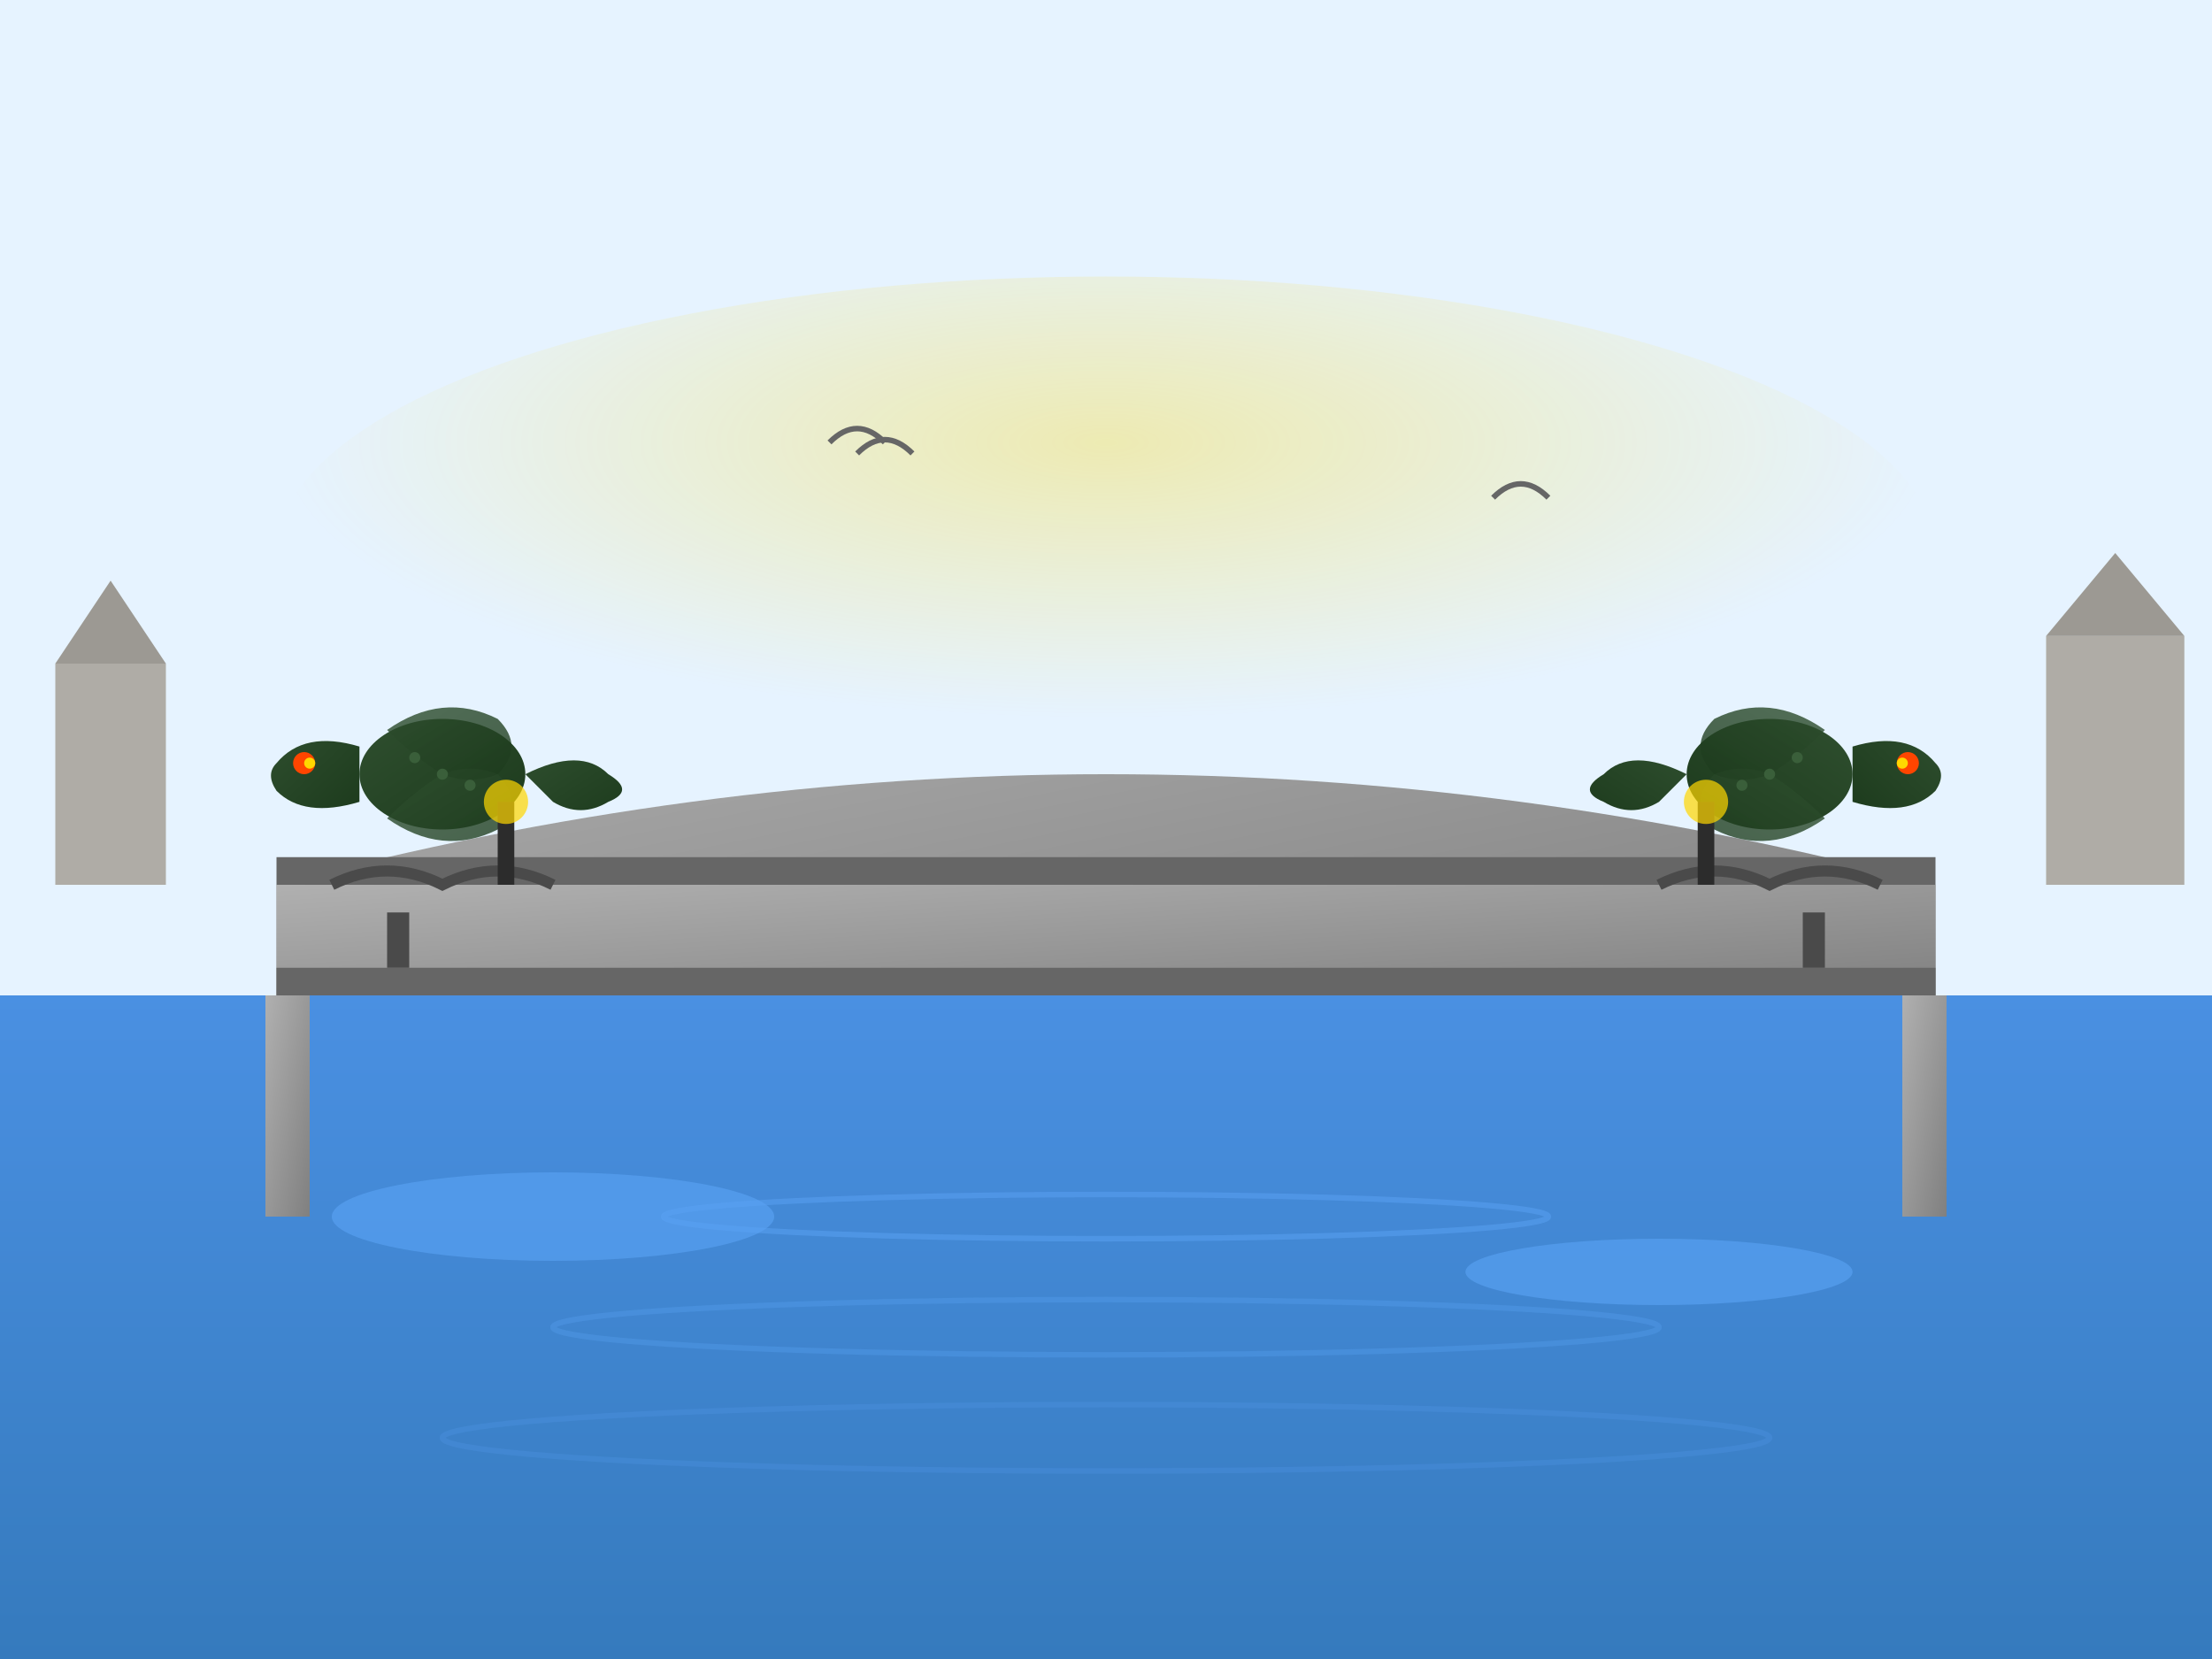 <svg width="400" height="300" viewBox="0 0 400 300" fill="none" xmlns="http://www.w3.org/2000/svg">
  <defs>
    <linearGradient id="bridgeGradient" x1="0%" y1="0%" x2="100%" y2="100%">
      <stop offset="0%" style="stop-color:#B0B0B0"/>
      <stop offset="100%" style="stop-color:#808080"/>
    </linearGradient>
    <linearGradient id="dragonGradient" x1="0%" y1="0%" x2="100%" y2="100%">
      <stop offset="0%" style="stop-color:#2F4F2F"/>
      <stop offset="100%" style="stop-color:#1C3A1C"/>
    </linearGradient>
    <linearGradient id="waterGradient" x1="0%" y1="0%" x2="0%" y2="100%">
      <stop offset="0%" style="stop-color:#4A90E2"/>
      <stop offset="100%" style="stop-color:#357ABD"/>
    </linearGradient>
    <radialGradient id="lightGradient" cx="50%" cy="30%">
      <stop offset="0%" style="stop-color:#FFD700" stop-opacity="0.3"/>
      <stop offset="100%" style="stop-color:#FFD700" stop-opacity="0"/>
    </radialGradient>
  </defs>
  
  <!-- Background sky -->
  <rect width="400" height="180" fill="#E6F3FF"/>
  
  <!-- Ljubljanica River -->
  <rect x="0" y="180" width="400" height="120" fill="url(#waterGradient)"/>
  
  <!-- Water reflections -->
  <ellipse cx="100" cy="220" rx="40" ry="8" fill="#5BA3F5" opacity="0.6"/>
  <ellipse cx="300" cy="230" rx="35" ry="6" fill="#5BA3F5" opacity="0.6"/>
  
  <!-- Bridge structure -->
  <!-- Main arch -->
  <path d="M50 160 Q200 120 350 160 L350 180 Q200 140 50 180 Z" fill="url(#bridgeGradient)"/>
  
  <!-- Bridge deck -->
  <rect x="50" y="160" width="300" height="20" fill="url(#bridgeGradient)"/>
  
  <!-- Bridge supports -->
  <rect x="48" y="180" width="8" height="40" fill="url(#bridgeGradient)"/>
  <rect x="344" y="180" width="8" height="40" fill="url(#bridgeGradient)"/>
  
  <!-- Ornate railings -->
  <rect x="50" y="155" width="300" height="5" fill="#666666"/>
  <rect x="50" y="175" width="300" height="5" fill="#666666"/>
  
  <!-- Art Nouveau decorative elements -->
  <path d="M60 160 Q70 155 80 160 Q90 155 100 160" stroke="#4A4A4A" stroke-width="2" fill="none"/>
  <path d="M300 160 Q310 155 320 160 Q330 155 340 160" stroke="#4A4A4A" stroke-width="2" fill="none"/>
  
  <!-- Dragon 1 - Left side -->
  <g transform="translate(80, 140)">
    <!-- Dragon body -->
    <ellipse cx="0" cy="0" rx="15" ry="10" fill="url(#dragonGradient)"/>
    
    <!-- Dragon head -->
    <path d="M-15 -5 Q-25 -8 -30 -2 Q-32 0 -30 3 Q-25 8 -15 5" fill="url(#dragonGradient)"/>
    
    <!-- Dragon eyes -->
    <circle cx="-25" cy="-2" r="2" fill="#FF4500"/>
    <circle cx="-24" cy="-2" r="1" fill="#FFD700"/>
    
    <!-- Dragon wings -->
    <path d="M-10 -8 Q0 -15 10 -10 Q15 -5 10 0 Q5 -2 0 0 Q-5 -3 -10 -8" fill="url(#dragonGradient)" opacity="0.8"/>
    <path d="M-10 8 Q0 15 10 10 Q15 5 10 0 Q5 2 0 0 Q-5 3 -10 8" fill="url(#dragonGradient)" opacity="0.8"/>
    
    <!-- Dragon tail -->
    <path d="M15 0 Q25 -5 30 0 Q35 3 30 5 Q25 8 20 5" fill="url(#dragonGradient)"/>
    
    <!-- Dragon scales/details -->
    <circle cx="-5" cy="-3" r="1" fill="#3A5F3A"/>
    <circle cx="0" cy="0" r="1" fill="#3A5F3A"/>
    <circle cx="5" cy="2" r="1" fill="#3A5F3A"/>
  </g>
  
  <!-- Dragon 2 - Right side -->
  <g transform="translate(320, 140) scale(-1, 1)">
    <!-- Dragon body -->
    <ellipse cx="0" cy="0" rx="15" ry="10" fill="url(#dragonGradient)"/>
    
    <!-- Dragon head -->
    <path d="M-15 -5 Q-25 -8 -30 -2 Q-32 0 -30 3 Q-25 8 -15 5" fill="url(#dragonGradient)"/>
    
    <!-- Dragon eyes -->
    <circle cx="-25" cy="-2" r="2" fill="#FF4500"/>
    <circle cx="-24" cy="-2" r="1" fill="#FFD700"/>
    
    <!-- Dragon wings -->
    <path d="M-10 -8 Q0 -15 10 -10 Q15 -5 10 0 Q5 -2 0 0 Q-5 -3 -10 -8" fill="url(#dragonGradient)" opacity="0.8"/>
    <path d="M-10 8 Q0 15 10 10 Q15 5 10 0 Q5 2 0 0 Q-5 3 -10 8" fill="url(#dragonGradient)" opacity="0.8"/>
    
    <!-- Dragon tail -->
    <path d="M15 0 Q25 -5 30 0 Q35 3 30 5 Q25 8 20 5" fill="url(#dragonGradient)"/>
    
    <!-- Dragon scales/details -->
    <circle cx="-5" cy="-3" r="1" fill="#3A5F3A"/>
    <circle cx="0" cy="0" r="1" fill="#3A5F3A"/>
    <circle cx="5" cy="2" r="1" fill="#3A5F3A"/>
  </g>
  
  <!-- Bridge pillars decorative elements -->
  <rect x="70" y="165" width="4" height="10" fill="#4A4A4A"/>
  <rect x="326" y="165" width="4" height="10" fill="#4A4A4A"/>
  
  <!-- Lamp posts -->
  <rect x="90" y="145" width="3" height="15" fill="#2C2C2C"/>
  <circle cx="91.5" cy="145" r="4" fill="#FFD700" opacity="0.7"/>
  <rect x="307" y="145" width="3" height="15" fill="#2C2C2C"/>
  <circle cx="308.5" cy="145" r="4" fill="#FFD700" opacity="0.7"/>
  
  <!-- Background buildings silhouettes -->
  <rect x="10" y="120" width="20" height="40" fill="#8B7D6B" opacity="0.6"/>
  <polygon points="10,120 20,105 30,120" fill="#6B5D4B" opacity="0.6"/>
  <rect x="370" y="115" width="25" height="45" fill="#8B7D6B" opacity="0.6"/>
  <polygon points="370,115 382.5,100 395,115" fill="#6B5D4B" opacity="0.6"/>
  
  <!-- Atmospheric lighting -->
  <ellipse cx="200" cy="100" rx="150" ry="50" fill="url(#lightGradient)"/>
  
  <!-- Water ripples -->
  <ellipse cx="200" cy="220" rx="80" ry="4" fill="none" stroke="#5BA3F5" stroke-width="1" opacity="0.5"/>
  <ellipse cx="200" cy="240" rx="100" ry="5" fill="none" stroke="#5BA3F5" stroke-width="1" opacity="0.3"/>
  <ellipse cx="200" cy="260" rx="120" ry="6" fill="none" stroke="#5BA3F5" stroke-width="1" opacity="0.2"/>
  
  <!-- Flying birds for ambiance -->
  <path d="M150 80 Q155 75 160 80" stroke="#666" stroke-width="1" fill="none"/>
  <path d="M155 82 Q160 77 165 82" stroke="#666" stroke-width="1" fill="none"/>
  <path d="M270 90 Q275 85 280 90" stroke="#666" stroke-width="1" fill="none"/>
</svg>
